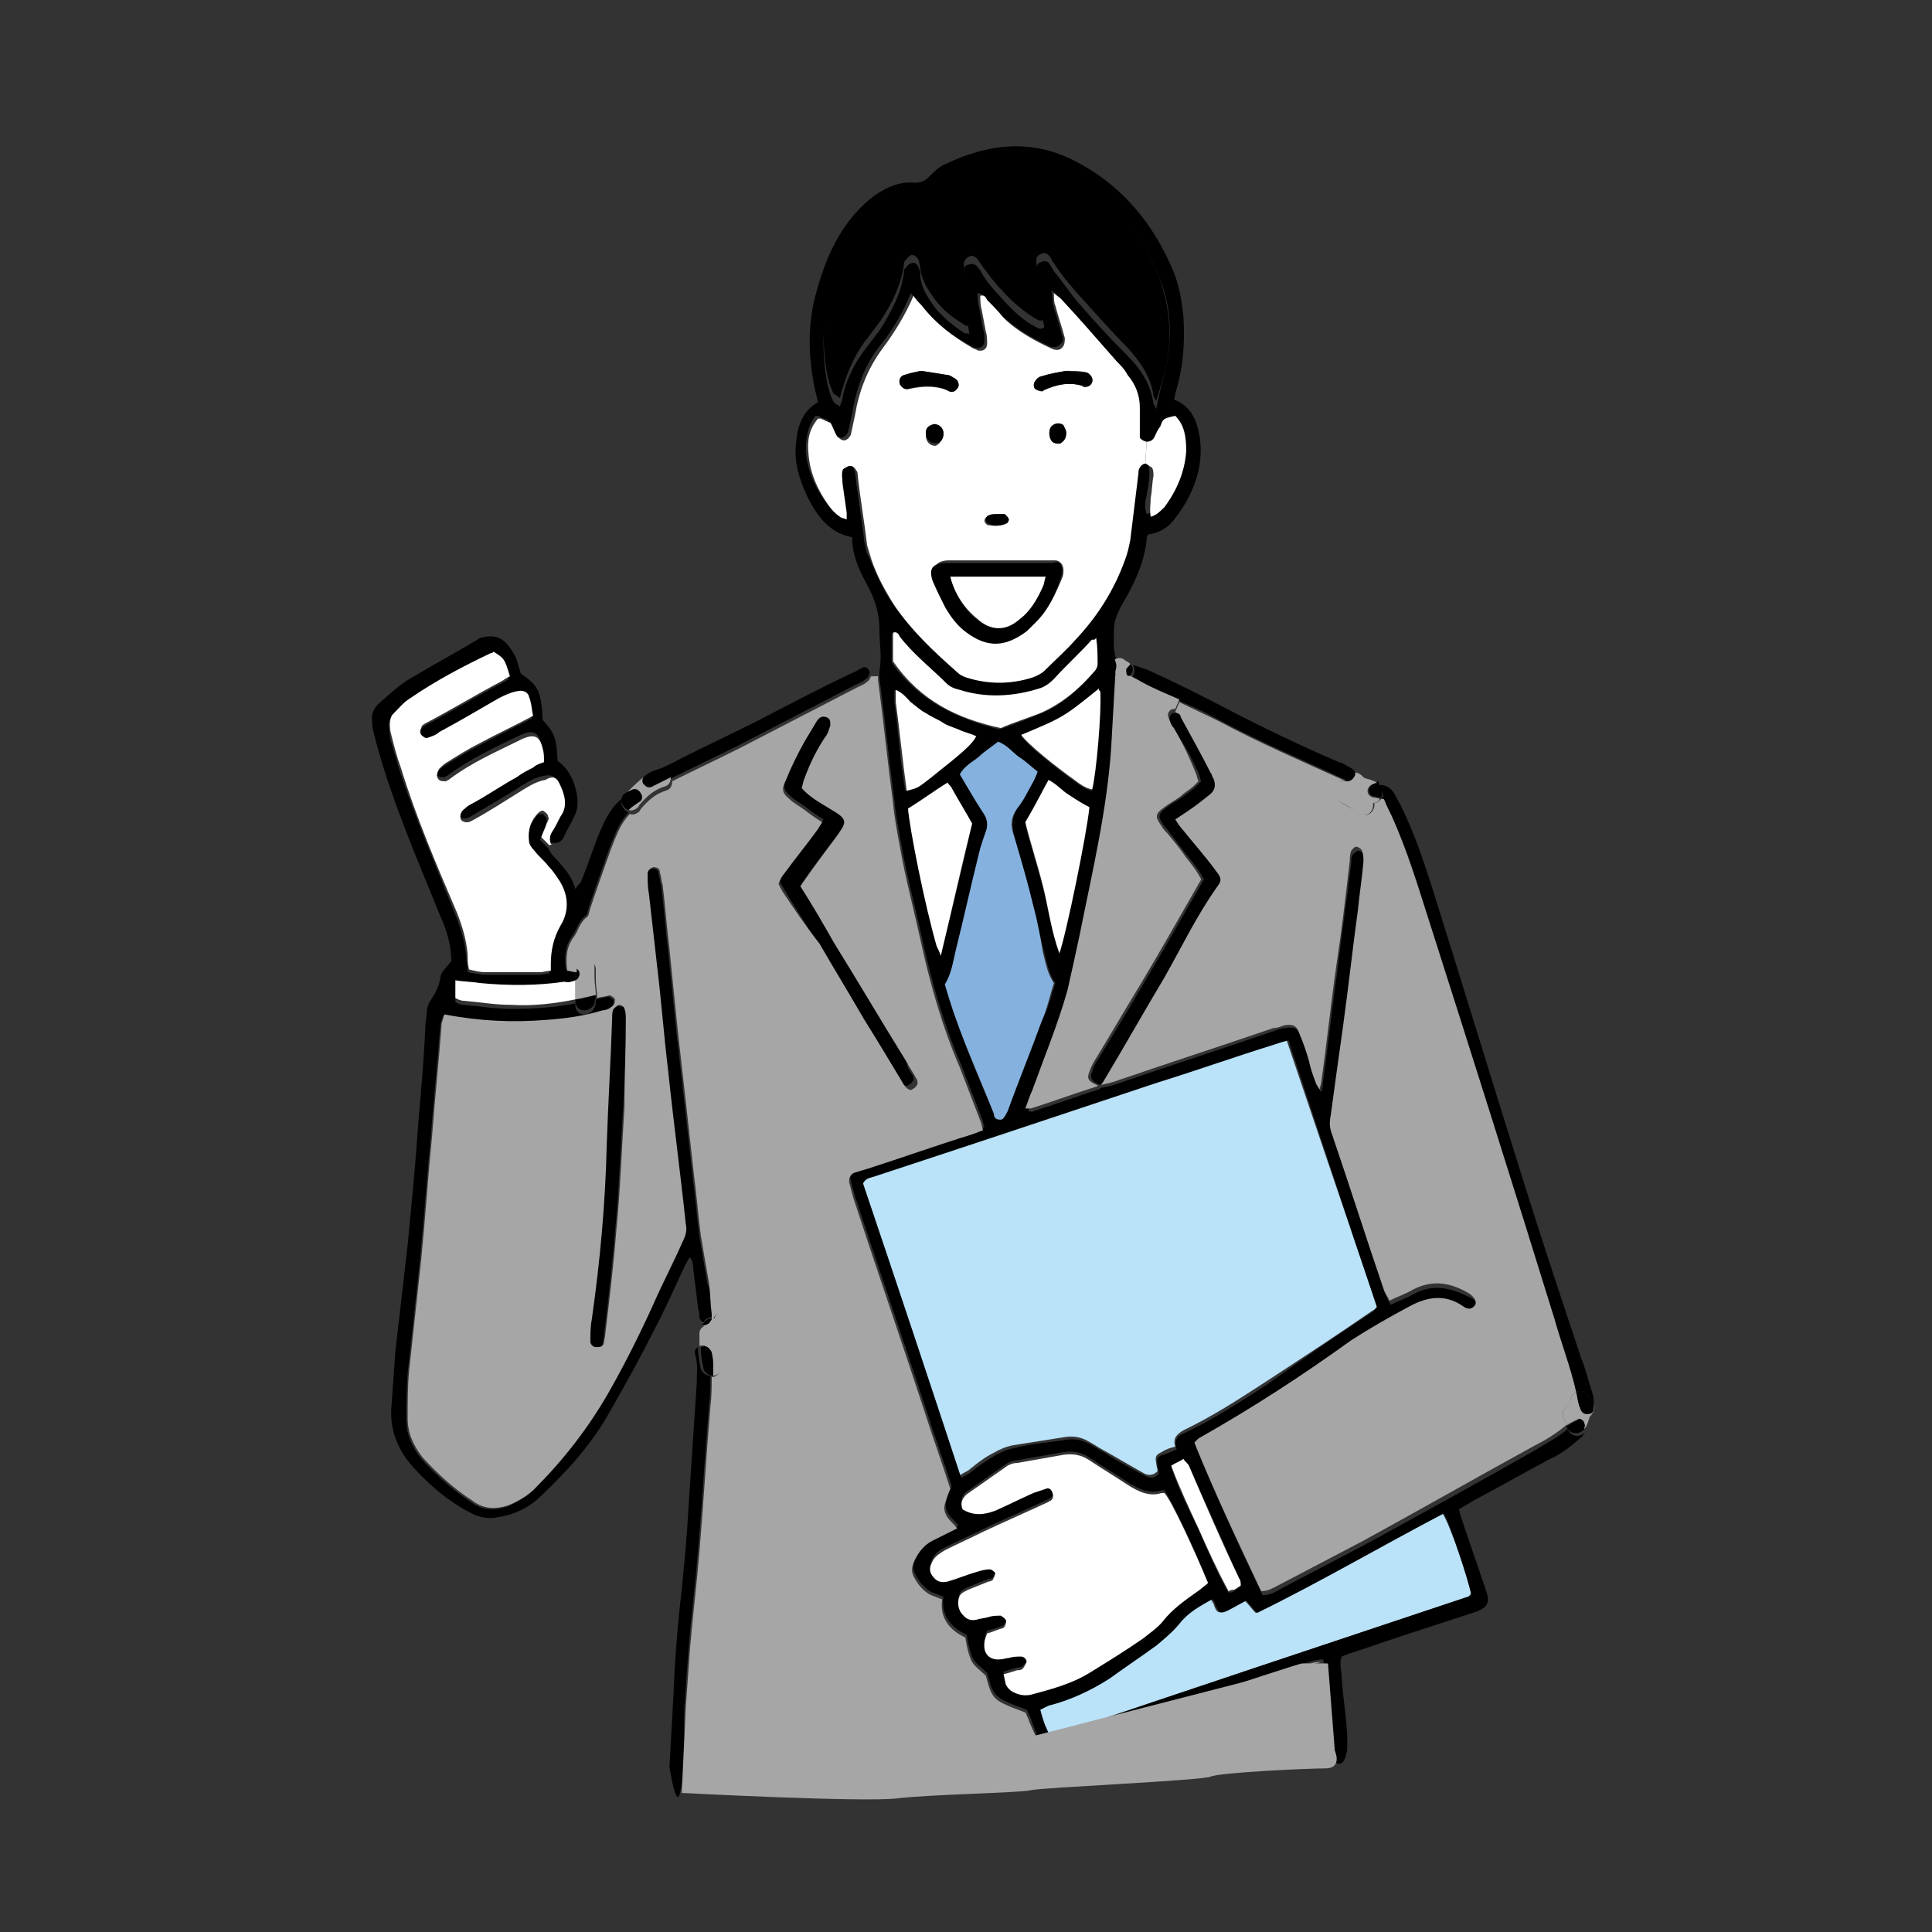 <?xml version="1.0" encoding="utf-8"?>
<!-- Generator: Adobe Illustrator 25.3.1, SVG Export Plug-In . SVG Version: 6.00 Build 0)  -->
<svg version="1.1" id="レイヤー_1" xmlns="http://www.w3.org/2000/svg" xmlns:xlink="http://www.w3.org/1999/xlink" x="0px"
	 y="0px" width="141.7px" height="141.7px" viewBox="0 0 141.7 141.7" style="enable-background:new 0 0 141.7 141.7;"
	 xml:space="preserve">
<rect x="0" y="0" width="141.7" height="141.7" fill="#333333" stroke="none"/>
<style type="text/css">
	.st0{fill:#BAE2F8;}
	.st1{fill:#A6A6A6;}
	.st2{fill:#FFFFFF;}
	.st3{fill:#85B1DF;}
</style>
<g>
	<path class="st0" d="M107.9,116.9c-0.1,0.1-0.1,0.1-0.2,0.2c-10.2,3.4-20.4,6.8-30.8,10.3c-0.2-0.4-0.3-0.7-0.4-1
		c-0.1-0.3-0.2-0.7-0.3-1c0.2-0.1,0.4-0.2,0.6-0.3c1.6-0.4,3.1-1.1,4.5-2c1.1-0.8,2.3-1.6,3.4-2.4c0.6-0.4,1.2-1,1.7-1.6
		c0.6-0.8,1.5-1.3,2.4-1.8c0.1,0.1,0.1,0.2,0.2,0.3c0.2,0.7,0.4,0.8,1,0.5c0.4-0.2,0.9-0.5,1.3-0.7c0.3,0.3,0.5,0.6,0.8,0.9
		c4.6-2.3,9.1-4.8,13.7-7.3C106.4,111.9,107.7,115.9,107.9,116.9z"/>
	<path class="st0" d="M101,95.8c-0.1,0.2-0.2,0.3-0.3,0.3c-2.6,1.8-5.2,3.5-7.8,5.2c-2,1.3-4,2.6-6.1,3.6c-0.5,0.3-0.8,0.6-0.6,1.2
		c-0.4,0.1-0.7,0.2-1,0.4c-0.4,0.2-0.5,0.3-0.4,0.8c0,0.2,0.1,0.4,0.1,0.6c-0.4,0.4-0.8,0.3-1.1,0.1c-0.9-0.5-1.9-1.1-2.8-1.6
		c-0.4-0.2-0.8-0.5-1.2-0.7c-0.5-0.3-1.1-0.4-1.7-0.3c-1.3,0.2-2.5,0.4-3.8,0.6c-0.5,0.1-1,0.3-1.5,0.6c-0.6,0.3-1.1,0.7-1.6,1.1
		c-0.2,0.2-0.5,0.3-0.8,0.5c-2.4-7.2-4.8-14.4-7.2-21.6c0.2-0.4,0.5-0.4,0.8-0.5c6.9-2.3,13.8-4.6,20.7-6.9c2.9-1,5.7-1.9,8.6-2.8
		c0.3-0.1,0.6-0.2,1-0.3C96.6,82.9,98.8,89.4,101,95.8z"/>
	<path class="st1" d="M116.9,103c0.1,0.2,0,0.5-0.2,0.8c0,0-0.1,0.1-0.1,0.1c-0.1,0.3-0.2,0.7-0.4,0.9c0,0,0-0.1,0-0.1
		c0-0.2,0-0.4-0.1-0.5c-0.1-0.1-0.3-0.2-0.4-0.1c-0.2,0.1-0.4,0.2-0.6,0.3c-0.1,0.1-0.1,0.1-0.2,0.1c0-0.1,0-0.1,0-0.2c0,0,0,0,0,0
		c-0.3-0.2-0.4-0.7-0.1-1c0.1-0.1,0.2-0.3,0.3-0.4c0-0.1,0.1-0.3,0.1-0.2c0-0.3,0.2-0.5,0.4-0.6c0.1,0.3,0.1,0.6,0.2,0.9
		c0,0.1,0.1,0.2,0.1,0.3c0.1,0.3,0.3,0.5,0.6,0.4c0.3,0,0.4-0.3,0.4-0.6C116.9,103.1,116.9,103,116.9,103z"/>
	<path d="M116.9,103.1c0,0.4-0.1,0.6-0.4,0.6c-0.3,0-0.5-0.1-0.6-0.4c0-0.1-0.1-0.2-0.1-0.3c-0.1-0.3-0.1-0.6-0.2-0.9
		c0.4-0.2,0.9,0,1,0.5c0.1,0.1,0.2,0.2,0.3,0.4C116.9,103,116.9,103.1,116.9,103.1z"/>
	<path d="M116.8,102.2c0.1,0.3,0.1,0.5,0.1,0.8c-0.1-0.2-0.2-0.3-0.3-0.4c-0.1-0.5-0.6-0.7-1-0.5c-0.4-1.8-1.1-3.6-1.6-5.3
		c-3.1-9.7-6.2-19.5-9.2-29.2c-0.8-2.6-1.5-5.2-2.7-7.6c-0.2-0.4-0.4-0.8-0.6-1.3c-0.1,0-0.1,0-0.2,0c0.2-0.3,0.2-0.6-0.1-0.8
		c0-0.1-0.1-0.2-0.2-0.3c0.5-0.1,0.9,0.1,1.2,0.5c0.2,0.3,0.3,0.6,0.5,0.9c1,2,1.7,4.1,2.4,6.3c2.2,7,4.3,13.9,6.5,20.9
		c1.4,4.5,2.9,9,4.4,13.5C116.3,100.4,116.5,101.3,116.8,102.2z"/>
	<path d="M116.1,104.2c0.1,0.1,0.2,0.4,0.1,0.5c0,0,0,0.1,0,0.1c0,0,0,0.1-0.1,0.1c-0.4,0.4-1.1,0.2-1.2-0.3c0.1,0,0.1-0.1,0.2-0.1
		c0.2-0.1,0.4-0.3,0.6-0.3C115.8,104,116,104.1,116.1,104.2z"/>
	<path d="M97.4,128.5v-2.6l-0.3-4c0,0,0-0.1-0.1-0.2c-0.2,0-0.5,0.1-0.7,0.1c-6,2-12,4-18,6c-0.4,0.1-0.7,0.3-1.1,0.3
		c-0.6,0.1-0.9,0-1.1-0.6c-0.1-0.1-0.1-0.3-0.1-0.4c-0.2-0.4-0.3-0.9-0.5-1.3c-0.1-0.1-0.1-0.3-0.2-0.4c-2.4-0.9-2.4-0.9-2.9-2.7
		c-0.4-0.4-0.9-0.7-1.1-1.2c-0.2-0.5-0.3-1-0.4-1.6c-1.1-0.5-1.9-1.4-1.7-2.8c-0.3-0.1-0.5-0.2-0.8-0.3c-0.6-0.3-1-0.8-1.3-1.4
		c-0.2-0.4-0.1-0.8,0.1-1.2c0.3-0.6,0.7-1.1,1.3-1.4c0.6-0.3,1.2-0.6,1.8-0.9c-0.2-0.3-0.5-0.5-0.7-0.8c-0.2-0.3-0.3-0.6-0.2-1
		c0.1-0.3,0.2-0.7,0.4-1.1c-0.6-1.9-1.3-3.8-1.9-5.7c-1.7-5.2-3.5-10.4-5.2-15.6c-0.1-0.4-0.2-0.7-0.3-1.1c-0.1-0.4,0.1-0.7,0.4-0.8
		c0.3-0.1,0.7-0.2,1-0.3c2.5-0.8,5-1.7,7.6-2.5c0.3-0.1,0.5-0.2,0.8-0.3c-0.1-0.3-0.1-0.5-0.2-0.7c-0.5-1.3-1-2.6-1.5-3.9
		c-1.3-3-2.2-6.2-2.9-9.4c-0.5-2.3-1.1-4.5-1.5-6.8c-0.2-1.1-0.4-2.1-0.5-3.2c-0.4-3-0.7-6-1.1-9c0-0.1,0-0.2,0-0.3
		c0-0.1,0-0.1,0-0.2c0.2-1,0-2,0-3c0-1.2-0.3-2.2-0.9-3.3c-0.6-1.1-1.1-2.2-1.1-3.5c-1.7-0.3-2.6-1.6-3.3-3c-0.6-1.3-1-2.6-0.8-4
		c0.1-1.2,0.5-2.3,1.6-2.9c-0.1-0.3-0.1-0.5-0.2-0.8c-0.5-2.3-0.6-4.7,0-7c0.5-1.9,1.2-3.8,2.4-5.4c0.6-0.8,1.3-1.5,2-2
		c0.9-0.6,1.8-1,2.9-0.9c0.4,0,0.7-0.1,1-0.4c0.3-0.3,0.7-0.7,1.1-0.9c3.3-1.6,6.6-2,10-0.1c3.3,1.8,5.5,4.6,6.9,8
		c0.4,1,0.6,2.2,0.7,3.3c0.1,1.7,0,3.5-0.5,5.2c-0.1,0.3-0.1,0.5-0.2,0.8c1.3,0.5,1.7,1.6,1.9,2.8c0.3,2.2-0.5,4.2-1.8,5.9
		c-0.5,0.7-1.2,1.1-2,1.2c-0.1,0.2-0.1,0.3-0.1,0.4c-0.2,1.8-1,3.4-1.9,4.9c-0.3,0.6-0.5,1.1-0.5,1.7c0,0.7-0.1,1.5,0.2,2.2
		c-0.3,0.2-0.5,0.7-0.1,1.1c0.1,0.1,0.1,0.1,0.2,0.2c-0.1,1.8-0.2,3.5-0.3,5.3c-0.3,4.6-1.4,9.2-2.3,13.7c-0.3,1.4-0.6,2.7-0.9,4.1
		c-0.6,2.6-1.6,5-2.6,7.4c-0.2,0.4-0.3,0.8-0.5,1.3c0.2,0,0.3,0.1,0.4,0c1.6-0.5,3.2-1.1,4.8-1.6c0.1,0,0.1-0.1,0.1-0.1c0,0,0,0,0,0
		c0.5-0.1,1-0.2,1.5-0.4c3.8-1.3,7.5-2.5,11.3-3.8c0.3-0.1,0.5-0.2,0.8-0.2c0.6-0.1,0.9,0,1.1,0.6c0.2,0.6,0.5,1.3,0.7,2
		c0.2,0.5,0.4,1.1,0.5,1.6c0,0.1,0.1,0.2,0.3,0.5c0.1-0.3,0.1-0.4,0.1-0.5c0.4-2.8,0.7-5.7,1.1-8.5c0.3-2.6,0.7-5.2,1-7.8
		c0-0.2,0-0.4,0.1-0.6c0.1-0.1,0.3-0.3,0.4-0.3c0.1,0,0.4,0.1,0.4,0.3c0.1,0.2,0.1,0.5,0.1,0.8c-0.1,1.2-0.3,2.3-0.4,3.5
		c-0.4,2.9-0.7,5.7-1.1,8.6c-0.3,2.2-0.6,4.4-0.9,6.5c-0.1,0.5,0,0.9,0.1,1.4c1.3,3.8,2.5,7.6,3.8,11.4c0.1,0.2,0.2,0.5,0.4,0.8
		c0.6-0.3,1.2-0.5,1.7-0.8c1.5-0.8,2.8-0.4,4.2,0.3c0.4,0.2,0.5,0.5,0.4,0.8c-0.1,0.3-0.5,0.4-0.9,0.1c-1.3-0.8-2.6-0.7-3.9,0
		c-1.5,0.8-2.9,1.6-4.3,2.5c-3.6,2.5-7.4,5-11.2,7.2c-0.1,0.1-0.2,0.2-0.3,0.3c1.5,3.7,3.2,7.3,4.9,10.9c0.5,0,0.9-0.2,1.2-0.4
		c2.1-1.1,4.2-2.2,6.3-3.3c4.2-2.3,8.4-4.6,12.6-7c0.8-0.5,1.6-0.9,2.3-1.5c0.1,0.5,0.8,0.7,1.2,0.3c0,0,0.1-0.1,0.1-0.1
		c-0.1,0.1-0.2,0.3-0.3,0.4c-0.7,0.6-1.4,1.2-2.3,1.6c-1.9,1-3.8,2.1-5.7,3.1c-0.3,0.2-0.7,0.4-1,0.6c0.1,0.4,0.2,0.7,0.3,1
		c0.5,1.5,1,2.9,1.5,4.4c0.1,0.2,0.1,0.4,0.2,0.6c0.3,0.8,0.1,1.2-0.7,1.5c-1.5,0.5-3.1,1-4.6,1.5c-1.6,0.5-3.2,1.1-4.8,1.6
		c-0.2,0.1-0.3,0.1-0.5,0.2c-0.2,0.5,0,1,0,1.5c0.1,1.8,0.5,3.6,0.4,5.4C98.4,130.5,97.4,128.5,97.4,128.5z M49.1,129.6
		c0.1-1.8,0.2-3.6,0.3-5.4c0.1-2.5,0.3-5.1,0.6-7.6c0.2-2,0.4-4.1,0.5-6.1c0.2-3,0.4-6,0.6-9c0-0.7,0.1-1.4-0.1-2.1
		c-0.1-0.3,0-0.5,0.2-0.6c0,0,0,0,0,0.1c0,0.5,0.1,1,0.2,1.5c0.1,0.3,0.4,0.5,0.7,0.5c0,0.7,0,1.4-0.1,2.2
		c-0.3,3.5-0.5,7.1-0.8,10.6c-0.2,2.4-0.5,4.8-0.7,7.2c-0.1,1.4-0.2,2.8-0.3,4.2c-0.1,2.1,0.2,4.2-0.3,6.3
		C49.6,132.9,49.1,129.6,49.1,129.6z M107.7,117.1c0.1,0,0.1-0.1,0.2-0.2c-0.2-1-1.5-5-2-5.9c-4.6,2.4-9,5-13.7,7.3
		c-0.3-0.3-0.5-0.6-0.8-0.9c-0.4,0.2-0.9,0.5-1.3,0.7c-0.6,0.3-0.7,0.2-1-0.5c0-0.1-0.1-0.2-0.2-0.3c-0.9,0.5-1.8,1-2.4,1.8
		c-0.5,0.6-1.1,1.1-1.7,1.6c-1.1,0.8-2.3,1.6-3.4,2.4c-1.4,0.9-2.9,1.6-4.5,2c-0.2,0.1-0.4,0.2-0.6,0.3c0.1,0.4,0.2,0.7,0.3,1
		c0.1,0.3,0.3,0.6,0.4,1C87.3,123.9,97.5,120.5,107.7,117.1z M100.7,96.2c0.1-0.1,0.1-0.2,0.3-0.3c-2.2-6.5-4.3-13-6.5-19.6
		c-0.4,0.1-0.7,0.2-1,0.3c-2.9,0.9-5.7,1.9-8.6,2.8C78,81.7,71.1,84,64.1,86.3c-0.3,0.1-0.6,0.1-0.8,0.5c2.4,7.1,4.8,14.3,7.2,21.6
		c0.3-0.2,0.6-0.3,0.8-0.5c0.5-0.4,1.1-0.8,1.6-1.1c0.5-0.3,1-0.5,1.5-0.6c1.2-0.3,2.5-0.4,3.8-0.6c0.6-0.1,1.1,0,1.7,0.3
		c0.4,0.2,0.8,0.5,1.2,0.7c0.9,0.6,1.9,1.1,2.8,1.6c0.4,0.2,0.7,0.3,1.1-0.1c0-0.2-0.1-0.4-0.1-0.6c-0.1-0.5,0-0.7,0.4-0.8
		c0.3-0.1,0.6-0.2,1-0.4c-0.2-0.6,0-1,0.6-1.2c2.1-1,4.1-2.3,6.1-3.6C95.5,99.7,98.1,97.9,100.7,96.2z M91,116.3
		c-0.1-0.2-0.1-0.4-0.1-0.5c-1.2-2.7-2.4-5.5-3.7-8.2c-0.1-0.2-0.2-0.3-0.4-0.5c-0.3,0.2-0.6,0.3-0.9,0.5c0.5,1.6,1.3,3.1,2,4.6
		c0.7,1.5,1.3,3.1,2.2,4.6c0.2,0,0.3,0,0.4-0.1C90.7,116.6,90.8,116.5,91,116.3z M88,116.6c0.2-0.1,0.4-0.3,0.6-0.5
		c-0.9-2.4-2.7-6.1-3.2-6.8c-0.1,0-0.2,0-0.2,0c-0.9,0.3-1.7-0.1-2.5-0.6c-0.9-0.6-1.9-1.2-2.8-1.8c-0.6-0.4-1.2-0.5-1.9-0.4
		c-1.1,0.2-2.3,0.4-3.4,0.6c-0.2,0-0.5,0.1-0.7,0.2c-1,0.7-2,1.4-3,2.1c-0.3,0.2-0.5,0.6-0.3,1.1c0.8,0.5,1.6,0.4,2.4,0.1
		c1-0.4,1.9-0.9,2.8-1.3c0.3-0.1,0.6-0.2,0.9-0.3c0.2-0.1,0.5,0.1,0.5,0.3c0.1,0.2,0,0.5-0.2,0.6c-0.1,0-0.1,0.1-0.2,0.1
		c-1.5,0.7-3.1,1.4-4.6,2.1c-1,0.5-1.9,0.9-2.9,1.4c-0.4,0.2-0.7,0.4-0.9,0.8c-0.2,0.4-0.3,0.7,0,1.1c0.3,0.5,0.6,0.6,1.1,0.4
		c0.7-0.2,1.4-0.4,2.1-0.7c0.3-0.1,0.7-0.2,1-0.2c0.1,0,0.4,0.2,0.4,0.3c0,0.1-0.1,0.4-0.2,0.5c-0.1,0.1-0.2,0.1-0.3,0.1
		c-0.5,0.2-1,0.4-1.5,0.6c-0.2,0.1-0.4,0.2-0.5,0.3c-0.3,0.3-0.2,1,0,1.4c0.3,0.4,0.6,0.6,1.1,0.5c0.3-0.1,0.6-0.2,0.9-0.2
		c0.3-0.1,0.6-0.1,0.9-0.1c0.1,0,0.4,0.2,0.4,0.4c0,0.1-0.1,0.4-0.2,0.5c-0.4,0.2-0.8,0.3-1.2,0.4c-0.1,0.2-0.2,0.5-0.2,0.7
		c-0.1,0.8,0.4,1.3,1.2,1.2c0.2,0,0.4-0.1,0.6-0.1c0.3,0,0.6-0.1,0.9-0.1c0.3,0,0.5,0.2,0.4,0.4c0,0.2-0.1,0.3-0.3,0.5
		c-0.1,0.1-0.3,0.1-0.4,0.1c-0.3,0.1-0.6,0.2-1,0.3c0.1,0.3,0.1,0.6,0.2,0.8c0.1,0.2,0.3,0.4,0.5,0.5c0.4,0.2,0.9,0.3,1.3,0.2
		c1.5-0.4,3-0.8,4.3-1.6c1.3-0.8,2.6-1.7,3.9-2.5c0.5-0.4,1.1-0.8,1.5-1.3C86,118,87,117.3,88,116.6z M86.9,33.1
		c0.1-0.9-0.1-1.8-0.8-2.6c-0.8,0.3-0.8,0.3-1.1,0.9c-0.1,0.2-0.2,0.5-0.4,0.7c-0.1,0.3-0.4,0.4-0.6,0.4c0,0,0,0-0.1,0
		c-0.3-0.1-0.4-0.3-0.5-0.6c0-0.2,0-0.5,0-0.7c0-0.5,0-1,0-1.5c0-0.9-0.3-1.7-0.9-2.4c-0.3-0.3-0.5-0.7-0.8-1
		c-1.4-1.5-2.7-3.1-4.1-4.6c-0.1-0.1-0.2-0.2-0.5-0.4c0.1,0.4,0.1,0.7,0.1,0.9c0.2,0.8,0.5,1.6,0.7,2.4c0.1,0.3,0.1,0.5-0.2,0.7
		c-0.2,0.2-0.5,0.2-0.7,0.1c-1.3-0.6-2.5-1.3-3.6-2.3c-0.4-0.4-0.8-0.8-1.2-1.3c-0.1-0.1-0.2-0.3-0.5-0.3c0,0.3,0,0.7,0.1,1
		c0.1,0.5,0.2,1.1,0.3,1.6c0.1,0.3,0.1,0.6,0.1,0.9c0,0.4-0.3,0.6-0.7,0.5c-0.1,0-0.3-0.1-0.4-0.2c-1.4-0.8-2.8-1.7-3.7-3.1
		c-0.2-0.2-0.3-0.4-0.6-0.7c-0.6,1.5-1.4,2.8-2.3,3.9c-1.1,1.4-1.7,3.1-2,4.9c-0.1,0.5-0.2,0.9-0.3,1.4c-0.1,0.2-0.3,0.4-0.5,0.4
		c-0.2,0-0.4-0.1-0.5-0.3c-0.2-0.3-0.4-0.7-0.5-1c-0.3-0.1-0.5-0.2-0.7-0.3c0,0-0.1,0-0.2,0c-0.6,0.8-0.7,1.7-0.7,2.6
		c0.1,1.4,0.7,2.7,1.5,3.8c0.2,0.3,0.5,0.5,0.8,0.8c0.1,0.1,0.3,0.1,0.5,0.2c0-0.2,0-0.4,0-0.5c-0.1-0.7-0.2-1.4-0.3-2.1
		c0-0.3,0-0.7,0-1c0-0.1,0.2-0.3,0.4-0.3c0.2-0.1,0.5,0.1,0.6,0.3c0,0.1,0.1,0.2,0.1,0.3c0.2,1.7,0.5,3.4,0.7,5.2
		c0.1,0.3,0.1,0.7,0.3,1c0.5,1.2,1,2.3,1.7,3.4c1.3,1.9,2.9,3.4,4.6,4.9c0.2,0.2,0.5,0.3,0.7,0.4c1.6,0.4,3.2,0.4,4.8,0
		c0.3-0.1,0.6-0.3,0.9-0.5c0.8-0.7,1.6-1.5,2.3-2.3c1.6-1.7,2.8-3.6,3.6-5.8c0.2-0.5,0.3-1,0.4-1.5c0.2-1.6,0.4-3.3,0.6-4.9
		c0-0.2,0-0.3,0.1-0.4c0.1-0.1,0.3-0.3,0.4-0.3c0,0,0,0,0,0c0.1,0,0.3,0.2,0.4,0.3c0.1,0.2,0.1,0.4,0.1,0.6c0,0.5-0.1,1.1-0.2,1.6
		c-0.1,0.4-0.2,0.9,0,1.4c0.5-0.1,0.8-0.4,1-0.7C86.3,36,86.8,34.6,86.9,33.1z M85.5,27c0.5-2.3,0.4-4.6-0.5-6.7
		c-1-2.5-2.5-4.6-4.6-6.2c-1.2-0.9-2.5-1.7-4-2c-1-0.2-1.9-0.4-3-0.2c-1.8,0.4-3.5,0.8-4.9,2.1c-0.4,0.4-1,0.6-1.6,0.6
		c-0.9-0.1-1.6,0.2-2.2,0.8c-0.5,0.4-1.1,0.9-1.5,1.5c-2.5,3.4-3.3,7.2-2.5,11.3c0.1,0.4,0.2,0.8,0.4,1.2c0.1,0.2,0.3,0.3,0.5,0.4
		c0.1-0.3,0.2-0.5,0.2-0.7c0.3-1.4,1-2.7,1.9-3.8c0.3-0.4,0.6-0.8,0.9-1.2c0.8-1.3,1.5-2.6,1.7-4.1c0-0.1,0-0.3,0.1-0.3
		c0.1-0.2,0.3-0.4,0.5-0.4c0.2-0.1,0.4,0.1,0.5,0.4c0.1,0.2,0.1,0.4,0.1,0.6c0.1,0.9,0.6,1.6,1.1,2.3c0.6,0.7,1.3,1.3,2.1,1.8
		c0.1,0.1,0.2,0,0.4,0.1c-0.1-0.6-0.2-1.2-0.3-1.9c-0.1-0.9-0.1-1.8-0.1-2.7c0-0.3,0.1-0.5,0.4-0.5c0.2-0.1,0.5,0,0.6,0.2
		c0.2,0.2,0.3,0.4,0.4,0.6c0.4,0.6,0.8,1.1,1.3,1.6c0.8,0.9,1.6,1.7,2.6,2.2c0.2,0.1,0.3,0.2,0.6,0c-0.1-0.6-0.3-1.1-0.4-1.7
		c-0.1-0.9-0.2-1.8-0.2-2.6c0-0.2,0.1-0.4,0.4-0.5c0.3-0.1,0.5,0,0.6,0.2c0.1,0.2,0.2,0.3,0.3,0.5c0.6,0.7,1.1,1.5,1.7,2.2
		c1.2,1.4,2.4,2.7,3.7,4c1,1,1.7,2.1,1.9,3.5c0,0.1,0.1,0.1,0.2,0.4C85.1,28.5,85.3,27.8,85.5,27z M80.1,58c0.3-1.1,0.7-5.7,0.6-7.2
		c0,0-0.1-0.1-0.2-0.1C78,52.7,78,52.7,74.9,54c0.5,0.7,2.5,2.3,3.9,3.3C79.2,57.6,79.6,57.9,80.1,58z M80.5,48.7
		c0-0.6,0-1.2-0.1-1.9c-0.2,0.1-0.3,0.1-0.4,0.2c-0.9,1-1.9,1.9-2.8,2.9c-0.3,0.3-0.6,0.6-1.1,0.7c-1.9,0.5-3.9,0.6-5.8,0.1
		c-0.4-0.1-0.7-0.3-1-0.5c-1.2-1.1-2.4-2.2-3.4-3.4c-0.1-0.1-0.2-0.3-0.5-0.3c0,0.7,0,1.4,0,2.1c2,2.8,4.7,4.1,7.9,4.9
		c0.9-0.3,1.9-0.7,2.9-1.1c1.6-0.6,2.9-1.8,4-3.1C80.4,49.1,80.5,48.9,80.5,48.7z M77.7,70c0.5-1.4,2-8.8,2.2-10.7
		c-0.5-0.3-1-0.5-1.5-0.8c-0.5-0.3-0.9-0.8-1.5-1.1c-0.6,1.1-1.2,2.1-1.7,3.1c0.4,1.6,0.9,3.1,1.3,4.7C76.9,66.7,77.1,68.3,77.7,70z
		 M77.4,72.1c-0.5-0.7-0.6-1.5-0.8-2.2c-0.3-1.1-0.5-2.3-0.8-3.4c-0.4-1.7-0.9-3.4-1.4-5.1c-0.2-0.8-0.2-1.4,0.2-2.1
		c0.4-0.6,0.8-1.3,1.2-2c0.1-0.2,0.2-0.5,0.3-0.7c-0.5-0.4-0.9-0.8-1.4-1.1c-0.5-0.4-0.9-0.8-1.5-1.1c-0.5,0.4-0.9,0.8-1.4,1.1
		c-0.4,0.4-1,0.7-1.4,1.3c0.6,0.9,1.1,1.9,1.7,2.8c0.3,0.5,0.4,0.9,0.2,1.4c-0.2,0.5-0.3,1-0.5,1.6c-0.6,2.4-1.1,4.7-1.7,7.1
		c-0.2,0.9-0.3,1.7-0.8,2.5c0.1,0.3,0.2,0.7,0.3,1c0.9,2.9,2.1,5.7,3.3,8.5c0,0.1,0.1,0.2,0.1,0.3c0.1,0.2,0.5,0.2,0.6,0
		c0.1-0.2,0.2-0.3,0.3-0.5c0.8-2.2,1.7-4.4,2.5-6.6C76.9,74,77.1,73,77.4,72.1z M71.5,54c-0.4-0.2-0.9-0.3-1.3-0.5
		c-0.4-0.2-0.9-0.3-1.3-0.6c-0.4-0.2-0.8-0.4-1.1-0.6c-0.4-0.3-0.7-0.6-1.1-0.8c-0.4-0.3-0.6-0.7-1.1-0.9c0,0.4,0,0.6,0,0.9
		c0.3,2.2,0.4,4.3,0.8,6.5c0.8-0.2,0.8-0.2,1.7-0.9C70.6,55.2,71.3,54.6,71.5,54z M71.3,60.4c-0.5-0.8-1-1.7-1.5-2.6
		c-0.1-0.1-0.2-0.3-0.3-0.4c-1,0.7-2,1.3-2.9,1.9c0.1,1.3,1.3,6.9,2.1,10.1c0.1,0.2,0.2,0.3,0.3,0.7C69.8,66.8,70.6,63.6,71.3,60.4z
		"/>
	<path class="st1" d="M115.6,102.1c-0.2,0.1-0.4,0.3-0.4,0.6c0-0.1-0.1,0.2-0.1,0.2c-0.1,0.2-0.2,0.3-0.3,0.4
		c-0.3,0.3-0.2,0.8,0.1,1c0,0,0,0,0,0c0,0.1,0,0.1,0,0.2c-0.7,0.6-1.5,1.1-2.3,1.5c-4.2,2.3-8.4,4.7-12.6,7
		c-2.1,1.1-4.2,2.2-6.3,3.3c-0.4,0.2-0.7,0.4-1.2,0.4c-1.7-3.6-3.4-7.2-4.9-10.9c0.1-0.1,0.2-0.2,0.3-0.3c3.9-2.2,7.6-4.6,11.2-7.2
		c1.4-0.9,2.8-1.7,4.3-2.5c1.3-0.7,2.6-0.9,3.9,0c0.4,0.3,0.7,0.2,0.9-0.1c0.1-0.2,0-0.5-0.4-0.8c-1.3-0.8-2.7-1.1-4.2-0.3
		c-0.5,0.3-1.1,0.5-1.7,0.8c-0.1-0.3-0.3-0.5-0.4-0.8c-1.3-3.8-2.5-7.6-3.8-11.4c-0.2-0.5-0.2-0.9-0.1-1.4c0.3-2.2,0.6-4.4,0.9-6.5
		c0.4-2.9,0.7-5.7,1.1-8.6c0.1-1.1,0.3-2.3,0.4-3.5c0-0.3,0-0.5-0.1-0.8c0-0.1-0.3-0.3-0.4-0.3c-0.2,0-0.3,0.2-0.4,0.3
		C99,62.7,99,62.9,99,63.1c-0.3,2.6-0.6,5.2-1,7.8c-0.4,2.8-0.7,5.7-1.1,8.5c0,0.1-0.1,0.3-0.1,0.5c-0.2-0.3-0.3-0.4-0.3-0.5
		c-0.2-0.5-0.4-1.1-0.5-1.6c-0.2-0.7-0.4-1.3-0.7-2c-0.2-0.6-0.5-0.7-1.1-0.6c-0.3,0.1-0.5,0.2-0.8,0.2c-3.8,1.3-7.5,2.5-11.3,3.8
		c-0.5,0.2-1,0.3-1.5,0.4c0,0,0,0,0,0c0,0,0,0,0,0c0.1-0.1,0.3-0.3,0.3-0.4c1.5-2.5,2.9-5,4.4-7.5c1.3-2.2,2.5-4.6,3.9-6.7
		c0.3-0.5,0.3-0.6-0.1-1.1c-0.8-1.1-1.7-2.1-2.5-3.2c-0.2-0.2-0.3-0.4-0.5-0.7c0.3-0.2,0.6-0.4,0.9-0.6c0.5-0.4,1.1-0.8,1.6-1.2
		c0.4-0.3,0.5-0.8,0.3-1.2c-0.1-0.1-0.1-0.3-0.2-0.4c-0.7-1.4-1.5-2.7-2.2-4.1c-0.1-0.1-0.2-0.2-0.3-0.3l0.3-0.7
		c1,0.5,1.9,0.9,2.9,1.4c3,1.6,6,2.9,9.1,4.3c0,0,0.1,0,0.1,0.1c-0.6-0.2-1.3,0.6-0.7,1.2c0.5,0.5,1.2,0.7,1.7,1.1
		c0.5,0.5,1.3,0,1.2-0.7c0.2,0,0.4-0.2,0.5-0.3c0,0,0.1,0,0.2,0c0.2,0.5,0.4,0.9,0.6,1.3c1.1,2.5,1.9,5.1,2.7,7.6
		c3.1,9.7,6.2,19.5,9.2,29.2C114.5,98.5,115.2,100.3,115.6,102.1z"/>
	<path d="M101.2,57.7c0.2,0.2,0.2,0.6,0.1,0.8c-0.2,0-0.3,0-0.5-0.1c-0.3,0-0.4-0.2-0.4-0.5c0-0.3,0.1-0.4,0.4-0.5
		c0.1,0,0.2-0.1,0.3-0.1C101.1,57.5,101.2,57.6,101.2,57.7z"/>
	<path class="st1" d="M101,57.4C101,57.4,101,57.4,101,57.4c-0.1,0-0.2,0.1-0.3,0.1c-0.2,0.1-0.4,0.3-0.4,0.5c0,0.3,0.2,0.4,0.4,0.5
		c0.1,0,0.3,0,0.5,0.1c-0.1,0.2-0.3,0.3-0.5,0.3c0.1,0.7-0.6,1.2-1.2,0.7c-0.5-0.5-1.2-0.7-1.7-1.1c-0.6-0.5,0.1-1.4,0.7-1.2
		c0,0,0,0,0,0c0.1,0,0.1,0,0.1,0.1c0,0,0,0,0-0.1c0.2,0,0.3-0.1,0.5-0.3c0.1-0.1,0.1-0.2,0.1-0.3c0.2-0.1,0.5,0,0.7,0.2
		c0.1,0.1,0.2,0.2,0.3,0.2C100.6,57.2,100.8,57.3,101,57.4z"/>
	<path d="M99.4,56.7c0,0.1,0,0.2-0.1,0.3c-0.1,0.2-0.3,0.3-0.5,0.3C98.9,57,99.1,56.7,99.4,56.7z"/>
	<path d="M99.2,56.4c0.1,0.1,0.2,0.2,0.2,0.3c-0.3,0.1-0.5,0.3-0.5,0.6c0,0-0.1,0-0.1,0c0,0,0,0,0,0c0,0,0,0,0,0c0,0-0.1,0-0.1-0.1
		c-3-1.4-6.1-2.7-9.1-4.3c-0.9-0.5-1.9-1-2.9-1.4c-0.9-0.5-1.9-0.9-2.8-1.3c-0.3-0.1-0.6-0.3-0.9-0.5c0.2-0.2,0.3-0.6,0.1-0.9
		c0,0,0,0,0.1,0c0.3,0.1,0.6,0.2,0.9,0.3c2,0.9,4,1.9,5.9,2.9c2.7,1.4,5.4,2.7,8.2,3.9C98.4,55.9,98.8,56.2,99.2,56.4z"/>
	<path class="st1" d="M75.9,127.3c0,0.1,0.1,0.3,0.1,0.4c0.2,0.6,0.5,0.7,1.1,0.6c0.4-0.1,0.7-0.2,1.1-0.3c6-2,12-4,18-6
		c0.2-0.1,0.5-0.1,0.7-0.1"/>
	<path class="st2" d="M90.9,115.8c0.1,0.1,0.1,0.3,0.1,0.5c-0.2,0.1-0.3,0.2-0.5,0.3c-0.1,0-0.2,0-0.4,0.1c-0.8-1.5-1.5-3-2.2-4.6
		c-0.7-1.5-1.4-3-2-4.6c0.3-0.2,0.6-0.3,0.9-0.5c0.1,0.2,0.3,0.3,0.4,0.5C88.4,110.3,89.6,113.1,90.9,115.8z"/>
	<path d="M89.2,63.9c0.4,0.5,0.4,0.7,0.1,1.1c-1.5,2.1-2.6,4.4-3.9,6.7c-1.5,2.5-2.9,5-4.4,7.5c-0.1,0.2-0.2,0.3-0.3,0.4
		c-0.6-0.3-0.8-0.5-0.6-1c0.1-0.4,0.3-0.7,0.5-1c1.1-1.8,2.2-3.6,3.3-5.5c1.5-2.5,2.9-5,4.4-7.6c-0.3-0.6-0.7-1.1-1.1-1.6
		c-0.5-0.6-0.9-1.2-1.4-1.8c-0.1-0.2-0.3-0.4-0.4-0.5c-0.5-0.7-0.5-0.9,0.2-1.4c0.4-0.3,0.8-0.5,1.2-0.8c0.3-0.2,0.7-0.5,1-0.8
		c0.1-0.1,0.2-0.2,0.3-0.3c-0.1-0.2-0.1-0.4-0.2-0.6c-0.5-1.1-1-2.1-1.7-3c-0.2-0.2-0.3-0.5-0.4-0.8c-0.1-0.3,0.1-0.6,0.3-0.6
		c0.1,0,0.2,0,0.2,0c0.1,0,0.3,0.1,0.3,0.3c0.7,1.3,1.5,2.7,2.2,4.1c0.1,0.1,0.1,0.3,0.2,0.4c0.2,0.5,0.1,0.9-0.3,1.2
		c-0.5,0.4-1,0.8-1.6,1.2c-0.3,0.2-0.6,0.4-0.9,0.6c0.2,0.3,0.3,0.5,0.5,0.7C87.5,61.8,88.4,62.8,89.2,63.9z"/>
	<path class="st2" d="M88.6,116.1c-0.2,0.2-0.4,0.3-0.6,0.5c-1,0.7-2,1.4-2.7,2.3c-0.4,0.5-1,0.9-1.5,1.3c-1.3,0.9-2.6,1.7-3.9,2.5
		c-1.3,0.8-2.8,1.2-4.3,1.6c-0.5,0.1-0.9,0-1.3-0.2c-0.2-0.1-0.4-0.3-0.5-0.5c-0.1-0.2-0.1-0.5-0.2-0.8c0.4-0.1,0.7-0.2,1-0.3
		c0.1,0,0.3,0,0.4-0.1c0.1-0.1,0.2-0.3,0.3-0.5c0-0.2-0.2-0.4-0.4-0.4c-0.3,0-0.6,0-0.9,0.1c-0.2,0-0.4,0.1-0.6,0.1
		c-0.8,0.1-1.3-0.4-1.2-1.2c0-0.2,0.1-0.4,0.2-0.7c0.4-0.1,0.8-0.3,1.2-0.4c0.1-0.1,0.2-0.3,0.2-0.5c0-0.1-0.2-0.3-0.4-0.4
		c-0.3,0-0.6,0-0.9,0.1c-0.3,0.1-0.6,0.1-0.9,0.2c-0.5,0.1-0.8-0.1-1.1-0.5c-0.3-0.4-0.3-1.1,0-1.4c0.1-0.1,0.3-0.2,0.5-0.3
		c0.5-0.2,1-0.4,1.5-0.6c0.1,0,0.3-0.1,0.3-0.1c0.1-0.2,0.2-0.4,0.2-0.5c0-0.1-0.3-0.3-0.4-0.3c-0.3,0-0.7,0.1-1,0.2
		c-0.7,0.2-1.4,0.5-2.1,0.7c-0.5,0.1-0.8,0-1.1-0.4c-0.3-0.4-0.2-0.7,0-1.1c0.2-0.4,0.6-0.6,0.9-0.8c1-0.5,1.9-0.9,2.9-1.4
		c1.5-0.7,3.1-1.4,4.6-2.1c0.1,0,0.1-0.1,0.2-0.1c0.2-0.1,0.3-0.3,0.2-0.6c-0.1-0.3-0.3-0.4-0.5-0.3c-0.3,0.1-0.6,0.2-0.9,0.3
		c-0.9,0.4-1.9,0.9-2.8,1.3c-0.8,0.3-1.6,0.4-2.4-0.1c-0.2-0.5,0-0.8,0.3-1.1c1-0.7,2-1.4,3-2.1c0.2-0.1,0.4-0.2,0.7-0.2
		c1.1-0.2,2.3-0.4,3.4-0.6c0.7-0.1,1.3,0,1.9,0.4c0.9,0.6,1.9,1.2,2.8,1.8c0.8,0.5,1.6,0.9,2.5,0.6c0.1,0,0.2,0,0.2,0
		C85.9,110,87.6,113.7,88.6,116.1z"/>
	<path class="st1" d="M87.7,56.7c0.1,0.2,0.1,0.4,0.2,0.6c-0.1,0.1-0.2,0.2-0.3,0.3c-0.3,0.3-0.7,0.5-1,0.8
		c-0.4,0.3-0.8,0.5-1.2,0.8c-0.7,0.5-0.7,0.7-0.2,1.4c0.1,0.2,0.3,0.4,0.4,0.5c0.5,0.6,1,1.2,1.4,1.8c0.4,0.5,0.8,1,1.1,1.6
		c-1.5,2.6-2.9,5.1-4.4,7.6c-1.1,1.8-2.2,3.7-3.3,5.5c-0.2,0.3-0.4,0.7-0.5,1c-0.2,0.5-0.1,0.7,0.6,1c0,0,0,0,0,0l0,0c0,0,0,0,0,0
		c0,0.1-0.1,0.1-0.1,0.1c-1.6,0.5-3.2,1.1-4.8,1.6c-0.1,0-0.2,0-0.4,0c0.2-0.5,0.3-0.9,0.5-1.3c0.9-2.5,1.9-4.9,2.6-7.4
		c0.3-1.3,0.6-2.7,0.9-4.1c0.9-4.5,2-9.1,2.3-13.7c0.1-1.8,0.2-3.5,0.3-5.3c0,0,0,0,0,0c0.3,0.3,0.7,0.2,1,0
		c0.3,0.2,0.6,0.3,0.9,0.5c0.9,0.5,1.9,0.9,2.8,1.3l-0.3,0.7c-0.1,0-0.2,0-0.2,0c-0.3,0.1-0.4,0.4-0.3,0.6c0.1,0.3,0.2,0.6,0.4,0.8
		C86.8,54.6,87.3,55.7,87.7,56.7z"/>
	<path class="st2" d="M86.2,30.5c0.7,0.7,0.8,1.6,0.8,2.6c-0.1,1.5-0.7,2.9-1.6,4.1c-0.3,0.3-0.6,0.6-1,0.7c-0.1-0.5,0-1,0-1.4
		c0.1-0.5,0.1-1.1,0.2-1.6c0-0.2,0-0.4-0.1-0.6C84.3,34.2,84.1,34,84,34c0,0,0,0,0,0l0.1-1.6c0.2,0,0.5-0.1,0.6-0.4
		c0.1-0.2,0.2-0.5,0.4-0.7C85.3,30.7,85.3,30.7,86.2,30.5z"/>
	<path d="M85,20.3c0.8,2.2,1,4.4,0.5,6.7c-0.2,0.7-0.4,1.5-0.7,2.4c-0.1-0.2-0.2-0.3-0.2-0.4c-0.2-1.4-1-2.5-1.9-3.5
		c-1.3-1.3-2.5-2.7-3.7-4c-0.6-0.7-1.2-1.4-1.7-2.2c-0.1-0.1-0.2-0.3-0.3-0.5c-0.2-0.2-0.4-0.3-0.6-0.2c-0.3,0.1-0.4,0.3-0.4,0.5
		c0.1,0.9,0.1,1.8,0.2,2.6c0.1,0.6,0.3,1.2,0.4,1.7c-0.3,0.2-0.4,0.1-0.6,0c-1-0.6-1.9-1.4-2.6-2.2c-0.5-0.5-0.9-1.1-1.3-1.6
		c-0.1-0.2-0.3-0.4-0.4-0.6c-0.2-0.2-0.4-0.3-0.6-0.2c-0.2,0.1-0.4,0.3-0.4,0.5c0,0.9,0.1,1.8,0.1,2.7c0.1,0.6,0.2,1.2,0.3,1.9
		c-0.2,0-0.3,0-0.4-0.1c-0.8-0.5-1.5-1-2.1-1.8c-0.5-0.7-1-1.4-1.1-2.3c0-0.2-0.1-0.4-0.1-0.6c-0.1-0.2-0.3-0.4-0.5-0.4
		c-0.2,0-0.4,0.3-0.5,0.4c-0.1,0.1-0.1,0.2-0.1,0.3c-0.2,1.5-0.9,2.9-1.7,4.1c-0.3,0.4-0.6,0.8-0.9,1.2c-0.9,1.1-1.5,2.4-1.9,3.8
		c-0.1,0.2-0.1,0.4-0.2,0.7c-0.2-0.2-0.5-0.3-0.5-0.4c-0.2-0.4-0.3-0.8-0.4-1.2c-0.8-4.1,0.1-7.9,2.5-11.3c0.4-0.6,1-1,1.5-1.5
		c0.6-0.5,1.4-0.8,2.2-0.8c0.6,0,1.1-0.1,1.6-0.6c1.4-1.3,3.1-1.7,4.9-2.1c1-0.2,2,0,3,0.2c1.5,0.3,2.8,1.1,4,2
		C82.5,15.7,84,17.8,85,20.3z"/>
	<path class="st2" d="M84.1,32.4L84,34c-0.1,0-0.3,0.1-0.4,0.3c-0.1,0.1-0.1,0.3-0.1,0.4c-0.2,1.6-0.4,3.3-0.6,4.9
		c-0.1,0.5-0.2,1-0.4,1.5c-0.8,2.2-2,4.1-3.6,5.8c-0.7,0.8-1.5,1.5-2.3,2.3c-0.2,0.2-0.6,0.4-0.9,0.5c-1.6,0.5-3.2,0.5-4.8,0
		c-0.3-0.1-0.5-0.2-0.7-0.4c-1.7-1.5-3.3-3-4.6-4.9c-0.7-1.1-1.3-2.2-1.7-3.4c-0.1-0.3-0.2-0.7-0.3-1c-0.2-1.7-0.5-3.4-0.7-5.2
		c0-0.1,0-0.2-0.1-0.3c-0.1-0.2-0.3-0.4-0.6-0.3c-0.2,0.1-0.4,0.2-0.4,0.3c-0.1,0.3,0,0.7,0,1c0.1,0.7,0.2,1.4,0.3,2.1
		c0,0.1,0,0.3,0,0.5c-0.2-0.1-0.4-0.1-0.5-0.2c-0.3-0.2-0.6-0.5-0.8-0.8c-0.8-1.1-1.4-2.4-1.5-3.8c-0.1-0.9,0-1.8,0.7-2.6
		c0.2,0,0.2,0,0.2,0c0.2,0.1,0.4,0.2,0.7,0.3c0.2,0.3,0.3,0.7,0.5,1c0.1,0.1,0.3,0.3,0.5,0.3c0.2,0,0.4-0.2,0.5-0.4
		c0.1-0.5,0.2-0.9,0.3-1.4c0.3-1.8,0.9-3.4,2-4.9c0.9-1.2,1.7-2.5,2.3-3.9c0.2,0.3,0.4,0.5,0.6,0.7c1,1.3,2.3,2.3,3.7,3.1
		c0.1,0.1,0.3,0.1,0.4,0.2c0.4,0.1,0.7-0.1,0.7-0.5c0-0.3,0-0.6-0.1-0.9c-0.1-0.5-0.2-1.1-0.3-1.6c-0.1-0.3-0.1-0.7-0.1-1
		c0.3-0.1,0.4,0.1,0.5,0.3c0.4,0.4,0.8,0.8,1.2,1.3c1,1,2.3,1.7,3.6,2.3c0.3,0.1,0.5,0.1,0.7-0.1c0.2-0.2,0.2-0.5,0.2-0.7
		c-0.2-0.8-0.5-1.6-0.7-2.4c-0.1-0.2-0.1-0.5-0.1-0.9c0.2,0.2,0.4,0.3,0.5,0.4c1.4,1.5,2.7,3,4.1,4.6c0.3,0.3,0.6,0.6,0.8,1
		c0.6,0.7,0.9,1.5,0.9,2.4c0,0.5,0,1,0,1.5c0,0.2,0,0.5,0,0.7C83.6,32.1,83.7,32.3,84.1,32.4C84,32.4,84,32.4,84.1,32.4z M79.6,28.4
		c0.3,0,0.6-0.3,0.5-0.6c-0.1-0.2-0.2-0.4-0.5-0.5c-0.4-0.1-0.8-0.1-1.4-0.1c-0.6,0.1-1.2,0.2-1.8,0.4c-0.2,0.1-0.4,0.2-0.5,0.4
		c-0.1,0.1-0.1,0.4,0,0.5c0.1,0.1,0.3,0.2,0.5,0.2c0.1,0,0.1,0,0.2-0.1c0.9-0.4,1.8-0.6,2.8-0.3C79.4,28.4,79.5,28.4,79.6,28.4z
		 M78.2,31.7c0-0.1-0.1-0.3-0.2-0.5c-0.1-0.2-0.6-0.1-0.8,0c-0.3,0.2-0.3,0.7-0.1,1.1c0.1,0.2,0.5,0.3,0.7,0.2
		C78.1,32.3,78.2,32.1,78.2,31.7z M77.9,42.4c0.1-0.2,0.1-0.4,0.1-0.6c0-0.4-0.3-0.7-0.6-0.7c-0.1,0-0.2,0-0.3,0c-1.2,0-2.5,0-3.7,0
		c0,0,0,0,0,0c-1.3,0-2.5,0-3.8,0c-0.9,0-1.3,0.5-1,1.3c0.2,0.6,0.6,1.3,0.9,1.9c0.4,0.8,1,1.4,1.6,1.9c1.5,1.1,2.8,1.2,4.4-0.1
		c0.2-0.2,0.4-0.4,0.6-0.6C76.9,44.7,77.4,43.6,77.9,42.4z M73.7,38.4c0.1,0,0.2-0.2,0.2-0.3c0-0.1-0.1-0.3-0.3-0.3
		c-0.2-0.1-0.4,0-0.6,0c-0.1,0-0.4,0-0.6,0.1c-0.1,0-0.2,0.2-0.2,0.3c0,0.1,0.1,0.2,0.2,0.3C72.9,38.6,73.3,38.6,73.7,38.4z
		 M70.2,28.5c0.2-0.2,0.1-0.6-0.1-0.7c-0.2-0.1-0.4-0.3-0.6-0.3c-0.6-0.1-1.3-0.2-1.9-0.3c-0.4,0.1-0.8,0.1-1.2,0.3
		c-0.3,0.1-0.5,0.5-0.3,0.7c0.1,0.3,0.3,0.4,0.7,0.3c1-0.2,2-0.2,2.9,0.2C69.9,28.8,70.1,28.7,70.2,28.5z M69.2,31.9
		c0-0.5-0.2-0.7-0.7-0.7c-0.4,0-0.6,0.3-0.6,0.7c0,0.5,0.3,0.8,0.7,0.8C68.9,32.6,69.1,32.3,69.2,31.9z"/>
	<path d="M82.9,48.7c0.3,0.3,0.2,0.7-0.1,0.9c0,0-0.1-0.1-0.1-0.1c-0.1-0.1-0.2-0.4-0.1-0.5C82.6,48.9,82.8,48.8,82.9,48.7z"/>
	<path class="st1" d="M82.9,48.7C82.9,48.7,82.9,48.7,82.9,48.7c-0.1,0.2-0.3,0.3-0.3,0.4c0,0.2,0,0.4,0.1,0.5c0,0,0.1,0.1,0.1,0.1
		c-0.3,0.2-0.7,0.3-1,0c0,0,0,0,0,0c0-0.1,0-0.3,0-0.4c0-0.2,0.1-0.5,0-0.7c0-0.1-0.1-0.1-0.1-0.2c0.3-0.2,0.6-0.2,0.9,0.1
		C82.7,48.5,82.8,48.6,82.9,48.7z"/>
	<path d="M81.8,48.5c0.1,0.2,0.1,0.5,0,0.7c0,0.1,0,0.3,0,0.4c-0.1-0.1-0.1-0.1-0.2-0.2c-0.4-0.4-0.2-0.8,0.1-1.1
		C81.8,48.4,81.8,48.5,81.8,48.5z"/>
	<path class="st2" d="M80.7,50.7c0.1,1.5-0.3,6.1-0.6,7.2c-0.5-0.1-0.9-0.4-1.3-0.7c-1.4-1-3.4-2.6-3.9-3.3c3.1-1.3,3.1-1.3,5.7-3.4
		C80.6,50.7,80.7,50.7,80.7,50.7z"/>
	<path d="M80.6,79.7C80.6,79.7,80.6,79.7,80.6,79.7C80.6,79.7,80.6,79.7,80.6,79.7C80.6,79.7,80.6,79.7,80.6,79.7L80.6,79.7
		L80.6,79.7z"/>
	<path d="M80.6,79.7L80.6,79.7C80.6,79.7,80.6,79.7,80.6,79.7C80.6,79.6,80.6,79.7,80.6,79.7z"/>
	<path class="st2" d="M80.4,46.8c0.1,0.7,0.1,1.3,0.1,1.9c0,0.2-0.1,0.4-0.2,0.5c-1.1,1.3-2.4,2.4-4,3.1c-1,0.4-2,0.7-2.9,1.1
		c-3.2-0.7-5.9-2-7.9-4.9c0-0.6,0-1.4,0-2.1c0.3-0.1,0.4,0.1,0.5,0.3c1,1.3,2.3,2.3,3.4,3.4c0.3,0.3,0.6,0.4,1,0.5
		c1.9,0.6,3.9,0.5,5.8-0.1c0.4-0.1,0.8-0.4,1.1-0.7c0.9-1,1.9-1.9,2.8-2.9C80.2,47,80.3,46.9,80.4,46.8z"/>
	<path d="M80.1,27.7c0.1,0.3-0.1,0.7-0.5,0.6c-0.1,0-0.2,0-0.2,0c-1-0.3-1.9-0.1-2.8,0.3c-0.1,0-0.2,0.1-0.2,0.1
		c-0.2-0.1-0.4-0.1-0.5-0.2c-0.1-0.1-0.1-0.4,0-0.5c0.1-0.2,0.3-0.4,0.5-0.4c0.6-0.2,1.3-0.3,1.8-0.4c0.5,0.1,0.9,0.1,1.4,0.1
		C79.8,27.3,80,27.5,80.1,27.7z"/>
	<path class="st2" d="M79.9,59.2c-0.2,2-1.7,9.3-2.2,10.7c-0.6-1.6-0.8-3.3-1.2-4.9c-0.4-1.6-0.9-3.1-1.3-4.7c0.6-1,1.1-2,1.7-3.1
		c0.6,0.3,1,0.8,1.5,1.1C79,58.7,79.5,59,79.9,59.2z"/>
	<path d="M78,31.2c0.1,0.2,0.2,0.4,0.2,0.5c0,0.4-0.1,0.6-0.4,0.8c-0.2,0.1-0.6,0-0.7-0.2c-0.2-0.3-0.2-0.9,0.1-1.1
		C77.4,31,77.8,31,78,31.2z"/>
	<path d="M77.9,41.8c0,0.2,0,0.4-0.1,0.6c-0.4,1.2-1,2.4-1.9,3.3c-0.2,0.2-0.4,0.4-0.6,0.6c-1.6,1.2-2.9,1.2-4.4,0.1
		c-0.7-0.5-1.2-1.2-1.6-1.9c-0.3-0.6-0.6-1.2-0.9-1.9c-0.3-0.9,0-1.3,1-1.3c1.3,0,2.5,0,3.8,0c0,0,0,0,0,0c1.2,0,2.5,0,3.7,0
		c0.1,0,0.2,0,0.3,0C77.7,41.1,77.9,41.4,77.9,41.8z M76.7,42.3c-2.4,0-4.7,0-7,0c0.3,1.2,1,2.4,1.9,3.1c1,0.9,2.1,0.8,3.1,0
		c0.8-0.7,1.3-1.5,1.7-2.4C76.6,42.7,76.6,42.5,76.7,42.3z"/>
	<path class="st3" d="M76.5,69.9c0.2,0.7,0.3,1.5,0.8,2.2c-0.3,0.9-0.5,1.9-0.9,2.8c-0.8,2.2-1.7,4.4-2.5,6.6
		c-0.1,0.2-0.2,0.4-0.3,0.5c-0.1,0.2-0.5,0.1-0.6,0c-0.1-0.1-0.1-0.2-0.1-0.3c-1.1-2.8-2.4-5.6-3.3-8.5c-0.1-0.3-0.2-0.7-0.3-1
		c0.5-0.8,0.6-1.7,0.8-2.5c0.6-2.4,1.1-4.7,1.7-7.1c0.1-0.5,0.3-1,0.5-1.6c0.2-0.5,0.1-1-0.2-1.4c-0.6-0.9-1.1-1.8-1.7-2.8
		c0.3-0.6,0.9-0.9,1.4-1.3c0.4-0.4,0.9-0.7,1.4-1.1c0.6,0.2,1,0.7,1.5,1.1c0.5,0.3,0.9,0.7,1.4,1.1c-0.1,0.3-0.2,0.5-0.3,0.7
		c-0.4,0.7-0.7,1.4-1.2,2c-0.5,0.7-0.5,1.3-0.2,2.1c0.5,1.7,1,3.4,1.4,5.1C76.1,67.6,76.3,68.7,76.5,69.9z"/>
	<path class="st2" d="M69.7,42.3c2.3,0,4.6,0,7,0c-0.1,0.2-0.1,0.5-0.2,0.7c-0.4,0.9-0.9,1.8-1.7,2.4c-1,0.9-2.1,0.9-3.1,0
		C70.7,44.6,70,43.5,69.7,42.3z"/>
	<path d="M74,38.1c0,0.1-0.1,0.3-0.2,0.3c-0.4,0.2-0.9,0.2-1.3,0c-0.1,0-0.2-0.2-0.2-0.3c0-0.1,0.1-0.3,0.2-0.3
		c0.2-0.1,0.4-0.1,0.6-0.1c0.3,0,0.5,0,0.6,0C73.8,37.8,74,38,74,38.1z"/>
	<path class="st2" d="M70.3,53.5c0.4,0.2,0.9,0.3,1.3,0.5c-0.3,0.6-1,1.2-3.4,3.1c-0.9,0.7-0.9,0.7-1.7,0.9
		c-0.3-2.2-0.5-4.3-0.8-6.5c0-0.3,0-0.5,0-0.9c0.5,0.2,0.8,0.6,1.1,0.9c0.4,0.3,0.7,0.6,1.1,0.8c0.3,0.2,0.7,0.4,1.1,0.6
		C69.4,53.2,69.8,53.3,70.3,53.5z"/>
	<path d="M70.1,27.8c0.2,0.2,0.3,0.5,0.1,0.7c-0.2,0.2-0.4,0.3-0.6,0.2c-0.9-0.5-1.9-0.5-2.9-0.2c-0.3,0.1-0.5,0-0.7-0.3
		c-0.1-0.3,0-0.6,0.3-0.7c0.4-0.1,0.8-0.2,1.2-0.3c0.7,0.1,1.3,0.2,1.9,0.3C69.7,27.5,69.9,27.7,70.1,27.8z"/>
	<path class="st2" d="M69.8,57.8c0.5,0.9,1,1.7,1.5,2.6c-0.8,3.2-1.5,6.4-2.3,9.7c-0.1-0.3-0.2-0.5-0.3-0.7c-0.9-3.1-2-8.7-2.1-10.1
		c1-0.6,1.9-1.3,2.9-1.9C69.6,57.6,69.8,57.7,69.8,57.8z"/>
	<path d="M68.5,31.1c0.4,0,0.7,0.3,0.7,0.7c0,0.4-0.2,0.7-0.6,0.7c-0.4,0-0.7-0.3-0.7-0.8C67.9,31.4,68.1,31.2,68.5,31.1z"/>
	<path d="M66.9,78.8c0.1,0.1,0.1,0.3,0.1,0.4c-0.1,0.2-0.2,0.3-0.4,0.4c-0.1,0.1-0.3,0-0.4-0.1c-0.1-0.1-0.2-0.2-0.3-0.4
		c-0.9-1.5-1.8-3-2.8-4.6c-1.1-1.9-2.2-3.7-3.3-5.6c-0.8-1.3-1.6-2.5-2.3-3.7c-0.1-0.2-0.2-0.3-0.3-0.6c0.1-0.2,0.2-0.5,0.4-0.7
		c0.8-1.1,1.7-2.2,2.5-3.3c0.1-0.2,0.2-0.3,0.3-0.5c-0.5-0.3-0.9-0.6-1.3-0.9c-0.4-0.3-0.8-0.5-1.1-0.8c-0.5-0.4-0.6-0.7-0.3-1.3
		c0.4-1,0.9-2,1.4-2.9c0.3-0.5,0.6-1,0.9-1.5c0.2-0.3,0.4-0.4,0.7-0.3c0.3,0.1,0.3,0.3,0.3,0.6c-0.1,0.3-0.2,0.7-0.4,0.9
		c-0.6,0.9-1.1,1.9-1.5,3c-0.1,0.2-0.1,0.4-0.2,0.7c0.6,0.7,1.4,1.1,2.2,1.6c1.2,0.7,1.1,0.9,0.4,1.9c-0.9,1.2-1.8,2.4-2.7,3.7
		c0.9,1.4,1.7,2.8,2.5,4.2c1.8,2.9,3.5,5.8,5.3,8.7C66.4,78,66.6,78.4,66.9,78.8z"/>
	<path d="M63.8,49.4c-0.1,0.1-0.1,0.3-0.3,0.4c-0.2,0.2-0.5,0.3-0.7,0.4c-2.9,1.5-5.8,3-8.7,4.5c-1.6,0.8-3.3,1.6-4.9,2.4
		c0-0.4-0.3-0.8-0.9-0.6c-0.5,0.1-0.8,0.3-1.2,0.6c0,0,0.1-0.1,0.1-0.1c0.2-0.2,0.4-0.3,0.7-0.4c0.7-0.3,1.4-0.6,2.1-1
		c1.8-0.9,3.7-1.8,5.5-2.7c2.3-1.2,4.6-2.4,6.9-3.5c0.3-0.1,0.6-0.3,0.8-0.4C63.5,48.8,63.8,49.1,63.8,49.4z"/>
	<path class="st1" d="M52.4,96.7c0.2-0.8,1.5-0.8,1.4,0.1c-0.1,0.8-0.6,1.5-0.6,2.3c0,0.2,0,0.4,0.1,0.5c0,0.2-0.1,0.4-0.3,0.6v0
		c0,0.4-0.4,0.7-0.7,0.7c0-0.3,0-0.6,0-0.9c0-0.3,0-0.5-0.1-0.8c-0.1-0.3-0.5-0.6-0.8-0.5c0,0-0.1,0-0.1,0c0-0.1,0-0.2,0-0.4
		c0-0.1,0-0.1,0-0.2c0-0.1,0-0.2,0-0.3c0-0.2,0.1-0.4,0.3-0.5v0c0-0.1,0-0.2,0-0.3c0.1,0,0.1,0.1,0.2,0c0.3,0,0.4-0.2,0.5-0.4
		c0,0,0,0,0,0C52.3,96.7,52.3,96.7,52.4,96.7z"/>
	<path d="M52.3,96.2c0,0.1,0,0.3,0,0.4c-0.3,0-0.6,0.1-0.7,0.4c-0.1-0.1-0.3-0.2-0.3-0.4c0-0.2,0-0.4-0.1-0.6
		c-0.1-1.1-0.3-2.3-0.4-3.4c0-0.1-0.1-0.2-0.2-0.4c-0.2,0.3-0.3,0.5-0.4,0.7c-0.7,1.5-1.4,3.1-2.2,4.6c-1,2-2.1,4-3.2,5.9
		c-1.3,2.4-3.1,4.4-5.1,6.3c-0.9,0.9-2,1.4-3.3,1.6c-0.5,0.1-1.1,0-1.6-0.2c-0.4-0.2-0.8-0.4-1.1-0.6c-1.3-0.8-2.4-1.8-3.4-2.9
		c-1.1-1.2-1.7-2.7-1.6-4.3c0.1-1.4,0.2-2.8,0.3-4.2c0.3-2.6,0.6-5.2,0.9-7.8c0.3-3.1,0.6-6.2,0.8-9.2c0.2-2.3,0.4-4.5,0.5-6.8
		c0-0.3,0.1-0.7,0.1-1c0-0.3,0.1-0.6,0.2-0.8c0.4-0.6,0.7-1.1,0.8-1.8c0-0.4,0.5-0.8,0.8-1.2c0-1.1-0.3-2.2-0.8-3.3
		c-1.7-4.2-3.5-8.3-4.7-12.7c-0.1-0.5-0.3-1-0.3-1.5c-0.1-0.6,0.1-1.1,0.6-1.5c0.7-0.6,1.4-1.3,2.3-1.8c1.5-0.9,3-1.7,4.5-2.6
		c0.2-0.1,0.3-0.2,0.5-0.3c0.7-0.2,1.5-0.3,2.2,0.7c0.2,0.3,0.4,0.6,0.5,0.9c0.1,0.3,0.2,0.7,0.3,1c1.3,0.9,1.5,1.3,1.6,3.4
		c0.9,1,1,1.3,1.1,3c0.8,0.6,1.2,1.4,1.4,2.4c0.1,0.6,0.1,1.2-0.2,1.7c-0.2,0.5-0.5,0.9-0.7,1.4c-0.2,0.5-0.6,0.6-1,0.5
		c0,0-0.1,0-0.1,0c0-0.3,0-0.6,0.1-0.9c0.2-0.4,0.4-0.8,0.6-1.1c0.5-0.9,0.3-1.7-0.1-2.5c-0.2-0.4-0.5-0.5-1-0.4
		c-0.6,0.1-1.1,0.4-1.6,0.7c-1.2,0.8-2.5,1.5-3.8,2.3c-0.4,0.2-0.7,0.2-0.8-0.1c-0.1-0.3-0.1-0.6,0.3-0.8c0.2-0.1,0.4-0.2,0.6-0.4
		c1.1-0.6,2.1-1.3,3.2-1.9c0.4-0.2,0.8-0.5,1.2-0.7c0.3-0.1,0.5-0.2,0.8-0.4c0-0.4,0-0.7-0.1-1c-0.2-0.9-0.6-1.1-1.5-0.7
		c-1.9,0.9-3.8,1.8-5.4,3c-0.1,0-0.1,0.1-0.2,0.1c-0.2,0-0.4,0-0.5-0.1C32,57,32,56.8,32.1,56.6c0.2-0.2,0.4-0.4,0.6-0.5
		c0.8-0.5,1.6-1,2.4-1.4c1.3-0.7,2.5-1.3,3.9-2c-0.1-0.5-0.2-1-0.3-1.4c-0.1-0.4-0.5-0.6-0.9-0.4c-0.4,0.1-0.9,0.3-1.3,0.5
		c-1.5,0.8-3,1.7-4.4,2.5c-0.3,0.1-0.5,0.3-0.8,0.4c-0.1,0-0.4-0.1-0.5-0.2c-0.1-0.1-0.1-0.4,0-0.5c0.1-0.2,0.3-0.3,0.4-0.4
		c1.9-1,3.7-2.1,5.6-3.1c0.2-0.1,0.4-0.2,0.5-0.3c-0.3-1.2-0.4-1.3-1.2-1.8c-0.1,0-0.2,0-0.2,0.1c-2,1-4,2-5.9,3.3
		c-0.5,0.3-0.9,0.8-1.3,1.2c-0.1,0.1-0.2,0.4-0.2,0.6c0,0.3,0.1,0.6,0.1,0.9c0.2,0.8,0.5,1.6,0.7,2.4c1.2,3.6,2.7,7.1,4.1,10.6
		c0.4,1,0.7,2,0.8,3.1c0,0.3,0.1,0.7,0.1,1.1c0.4,0.1,0.7,0.1,1.1,0.2c1.4,0,2.7,0,4.1,0c0.3,0,0.5-0.1,0.8-0.1c0-0.2,0-0.4,0-0.5
		c0-1,0.1-1.9,0.7-2.8c0.7-1.1,0.6-2.4-0.2-3.5c-0.2-0.3-0.5-0.6-0.7-0.9c-0.3-0.4-0.7-0.7-1-1.1c-0.2-0.2-0.3-0.5-0.4-0.7
		c-0.1-0.8,0.2-1.5,0.7-2.1c0.1-0.1,0.3-0.1,0.4-0.1c0.1,0.1,0.3,0.3,0.3,0.4c0,0.2-0.1,0.4-0.1,0.5c-0.1,0.3-0.2,0.6-0.4,1
		c0.2,0.2,0.4,0.4,0.6,0.6c0.1,0.2,0.2,0.4,0.4,0.6c0.6,0.7,1.3,1.3,1.6,2.4c0.2-0.3,0.3-0.4,0.4-0.5c0.5-1.2,0.9-2.5,1.4-3.7
		c0.4-0.9,0.8-1.8,1.6-2.4c0,0,0.1,0,0.1-0.1c-0.3,0.4,0,0.9,0.4,1.1c-0.7,0.7-1,1.6-1.4,2.6c-0.5,1.4-1,2.8-1.5,4.3
		c-0.1,0.3-0.1,0.6-0.3,0.7c-0.5,0.4-0.6,1-0.9,1.4c-0.6,0.8-0.6,1.6-0.5,2.5c0.2,0,0.4,0.1,0.6,0.1c0,0,0.1,0,0.1,0v0.9
		c0,0-0.1,0-0.1,0c-0.2,0.1-0.4,0.1-0.7,0.2c-2.1,0.3-4.2,0.3-6.2,0.1c-0.6-0.1-1.1-0.1-1.8-0.2c0,0.4,0,0.8,0,1.3
		c0.2,0.1,0.4,0.2,0.6,0.2c1.2,0.1,2.3,0.3,3.5,0.3c1.6,0,3.1-0.1,4.7-0.4v0.1c0,0.9,1.1,0.9,1.4,0.2c0.1-0.2,0.1-0.4,0.1-0.6
		c0.3-0.1,0.6-0.1,0.9-0.2c0.1,0,0.4,0.2,0.4,0.3c0,0.1,0,0.4-0.2,0.5c-0.2,0.2-0.5,0.3-0.7,0.3c-1.3,0.4-2.7,0.6-4.1,0.7
		c-2.5,0.2-4.9,0.1-7.5-0.4c-0.1,0.2-0.1,0.4-0.2,0.6c-0.2,2.7-0.5,5.5-0.7,8.2c-0.3,3-0.5,6.1-0.8,9.1c-0.3,2.8-0.6,5.5-0.9,8.3
		c-0.1,1.1-0.1,2.2-0.1,3.4c0,1.1,0.4,2,1.1,2.9c1.1,1.2,2.3,2.3,3.7,3.2c0.8,0.6,1.7,0.6,2.6,0.3c0.7-0.3,1.4-0.7,1.9-1.2
		c2.1-2.1,3.9-4.4,5.4-7c1.2-2.1,2.3-4.3,3.3-6.5c0.7-1.6,1.5-3.1,2.2-4.7c0.2-0.4,0.3-0.8,0.2-1.2c-0.4-3.8-0.9-7.5-1.3-11.3
		c-0.3-2.5-0.5-5.1-0.8-7.6c-0.2-1.8-0.4-3.5-0.6-5.3c-0.1-0.5-0.1-1-0.1-1.5c0-0.3,0.2-0.4,0.4-0.5c0.3,0,0.5,0.1,0.5,0.4
		c0.1,0.3,0.1,0.6,0.2,0.9c0.2,1.6,0.3,3.1,0.5,4.7c0.2,2,0.4,3.9,0.6,5.9c0.2,1.8,0.4,3.5,0.6,5.3c0.2,1.8,0.4,3.6,0.6,5.4
		c0.2,1.5,0.3,2.9,0.5,4.4c0.2,1.2,0.4,2.4,0.6,3.5C52.2,94.7,52.2,95.5,52.3,96.2z"/>
	<path d="M52.2,99.2c0,0.3,0.1,0.5,0.1,0.8c0,0.3,0,0.6,0,0.9c-0.3,0-0.6-0.2-0.7-0.5c-0.1-0.5-0.2-1-0.2-1.5c0,0,0,0,0-0.1
		c0,0,0.1,0,0.1,0C51.7,98.6,52.1,98.9,52.2,99.2z"/>
	<path d="M52.2,96.7C52.2,96.7,52.2,96.7,52.2,96.7c-0.1,0.3-0.2,0.4-0.5,0.5c-0.1,0-0.1,0-0.2,0C51.7,96.8,52,96.7,52.2,96.7z"/>
	<path class="st1" d="M49.2,57c0,0.3-0.1,0.6-0.5,0.7c-0.6,0.2-1,0.5-1.4,0.9c0,0-0.1,0.1-0.1,0.1c-0.1,0.1-0.3,0.3-0.4,0.5
		c-0.2,0.2-0.5,0.3-0.7,0.2c0.2-0.2,0.5-0.4,0.8-0.6c0.2-0.1,0.3-0.4,0.1-0.6c-0.1-0.2-0.3-0.3-0.6-0.2c-0.3,0.1-0.5,0.2-0.7,0.4
		c0,0,0-0.1,0.1-0.1c0.5-0.5,0.9-0.9,1.4-1.3c-0.1,0.2-0.1,0.4,0,0.5c0.2,0.2,0.3,0.3,0.6,0.2c0.1,0,0.1-0.1,0.2-0.1
		C48.4,57.4,48.8,57.2,49.2,57z"/>
	<path d="M49.2,57c-0.4,0.2-0.8,0.4-1.2,0.6c-0.1,0-0.1,0.1-0.2,0.1c-0.3,0.1-0.4,0-0.6-0.2c-0.1-0.1-0.1-0.4,0-0.5
		c0.3-0.3,0.7-0.5,1.2-0.6C48.9,56.2,49.2,56.6,49.2,57z"/>
	<path d="M47,58.2c0.1,0.2,0.1,0.5-0.1,0.6c-0.3,0.2-0.6,0.4-0.8,0.6c-0.4-0.1-0.7-0.7-0.4-1.1c0.2-0.2,0.5-0.3,0.7-0.4
		C46.7,57.8,46.9,58,47,58.2z"/>
	<path d="M45.9,74.1c0.1,0.2,0.1,0.5,0.1,0.8c-0.1,2.1-0.2,4.2-0.3,6.4c0,0,0,0,0,0c-0.2,3-0.3,6.1-0.6,9.1c-0.2,2.5-0.5,5-0.8,7.5
		c0,0.2-0.1,0.5-0.1,0.7c-0.1,0.3-0.3,0.3-0.6,0.3c-0.2,0-0.4-0.2-0.4-0.4c0-0.5,0-1.1,0.1-1.6c0.6-4.2,1-8.5,1.1-12.8
		c0.1-3.1,0.3-6.3,0.4-9.4c0-0.2,0-0.4,0.1-0.6c0.1-0.1,0.3-0.3,0.4-0.3C45.7,73.8,45.9,73.9,45.9,74.1z"/>
	<path class="st1" d="M43.6,71.7c0,0.4,0.1,0.9,0.1,1.3c0,0-0.1,0-0.1,0c-0.5,0.1-0.9,0.2-1.4,0.3v-1.4c0.2-0.1,0.3-0.3,0.3-0.5
		c0-0.2-0.1-0.3-0.3-0.4v-0.2c0-0.9,1.4-0.9,1.4,0V71.7z"/>
	<path d="M43.6,73c0,0,0.1,0,0.1,0c0,0.2-0.1,0.4-0.1,0.6c-0.3,0.7-1.4,0.7-1.4-0.2v-0.1C42.7,73.3,43.2,73.1,43.6,73z"/>
	<path d="M42.5,71.4c0,0.2-0.1,0.4-0.3,0.5v-0.9C42.4,71.1,42.5,71.3,42.5,71.4z"/>
	<path class="st2" d="M42.2,71.9v1.4c-1.5,0.3-3.1,0.5-4.7,0.4c-1.2,0-2.3-0.2-3.5-0.3c-0.2,0-0.4-0.1-0.6-0.2c0-0.4,0-0.8,0-1.3
		c0.6,0.1,1.2,0.1,1.8,0.2c2.1,0.2,4.2,0.2,6.2-0.1C41.7,72.1,41.9,72,42.2,71.9C42.2,72,42.2,71.9,42.2,71.9z"/>
	<path class="st2" d="M41,57.4c0.4,0.8,0.7,1.7,0.1,2.5c-0.2,0.4-0.4,0.8-0.6,1.1c-0.2,0.3-0.2,0.6-0.1,0.9c0,0,0.1,0,0.1,0L40.3,62
		c-0.2-0.2-0.4-0.4-0.6-0.6c0.1-0.3,0.3-0.7,0.4-1c0.1-0.2,0.2-0.4,0.1-0.5c0-0.2-0.2-0.3-0.3-0.4c-0.1-0.1-0.3,0-0.4,0.1
		c-0.6,0.6-0.8,1.3-0.7,2.1c0,0.2,0.2,0.5,0.4,0.7c0.3,0.4,0.7,0.7,1,1.1c0.3,0.3,0.5,0.6,0.7,0.9c0.8,1.1,0.9,2.4,0.2,3.5
		c-0.5,0.9-0.7,1.8-0.7,2.8c0,0.2,0,0.3,0,0.5c-0.3,0-0.5,0.1-0.8,0.1c-1.4,0-2.7,0-4.1,0c-0.3,0-0.7-0.1-1.1-0.2
		c-0.1-0.4-0.1-0.7-0.1-1.1c-0.1-1.1-0.4-2.1-0.8-3.1c-1.5-3.5-3-7-4.1-10.6c-0.3-0.8-0.5-1.6-0.7-2.4c-0.1-0.3-0.1-0.6-0.1-0.9
		c0-0.2,0.1-0.5,0.2-0.6c0.4-0.4,0.8-0.9,1.3-1.2c1.9-1.3,3.8-2.3,5.9-3.3c0.1,0,0.1,0,0.2-0.1c0.8,0.5,0.8,0.5,1.2,1.8
		c-0.2,0.1-0.4,0.2-0.5,0.3c-1.9,1-3.7,2.1-5.6,3.1c-0.2,0.1-0.4,0.2-0.4,0.4c-0.1,0.1-0.1,0.4,0,0.5c0.1,0.1,0.3,0.3,0.5,0.2
		c0.3-0.1,0.6-0.2,0.8-0.4c1.5-0.8,3-1.7,4.4-2.5c0.4-0.2,0.8-0.4,1.3-0.5c0.4-0.1,0.8,0,0.9,0.4c0.2,0.5,0.2,1,0.3,1.4
		c-1.3,0.7-2.6,1.3-3.9,2c-0.8,0.4-1.6,0.9-2.4,1.4c-0.2,0.1-0.4,0.3-0.6,0.5C32,56.8,32,57,32.2,57.2c0.1,0.1,0.3,0.1,0.5,0.1
		c0.1,0,0.1-0.1,0.2-0.1c1.7-1.3,3.6-2.1,5.4-3c0.9-0.4,1.3-0.2,1.5,0.7c0.1,0.3,0.1,0.6,0.1,1c-0.3,0.1-0.6,0.2-0.8,0.4
		c-0.4,0.2-0.8,0.4-1.2,0.7c-1.1,0.6-2.1,1.3-3.2,1.9c-0.2,0.1-0.4,0.2-0.6,0.4c-0.3,0.2-0.4,0.5-0.3,0.8c0.1,0.2,0.5,0.3,0.8,0.1
		c1.3-0.7,2.5-1.5,3.8-2.3c0.5-0.3,1-0.6,1.6-0.7C40.5,56.9,40.8,57,41,57.4z"/>
</g>
<path class="st1" d="M50,131.5c0,0,13.3,0.7,15.8,0.4c2.5-0.3,9-0.4,9.8-0.6c0.8-0.2,12.5-0.7,13.2-1s7.1-0.6,8.4-0.6
	s0.7-1.3,0.7-1.3l-0.5-6.4c0,0-1.5,0-1.9,0c-0.3,0-17.4,5.7-17.7,5.8l-1.5,0.2c-0.3-0.6-0.8-1.6-0.9-2c-0.1-0.1-0.1-0.3-0.2-0.4
	c-2.4-0.9-2.4-0.9-2.9-2.7c-0.4-0.4-0.9-0.7-1.1-1.2c-0.2-0.5-0.3-1-0.4-1.6c-1.1-0.5-1.9-1.4-1.7-2.8c-0.3-0.1-0.5-0.2-0.8-0.3
	c-0.6-0.3-1-0.8-1.3-1.4c-0.2-0.4-0.1-0.8,0.1-1.2c0.3-0.6,0.7-1.1,1.3-1.4c0.6-0.3,1.2-0.6,1.8-0.9c-0.2-0.3-0.5-0.5-0.7-0.8
	c-0.2-0.3-0.3-0.6-0.2-1c0.1-0.3,0.2-0.7,0.4-1.1c-0.6-1.9-1.3-3.8-1.9-5.7c-1.7-5.2-3.5-10.4-5.2-15.6c-0.1-0.4-0.2-0.7-0.3-1.1
	c-0.1-0.4,0.1-0.7,0.4-0.8c0.3-0.1,0.7-0.2,1-0.3c2.5-0.8,5-1.7,7.6-2.5c0.3-0.1,0.5-0.2,0.8-0.3c-0.1-0.3-0.1-0.5-0.2-0.7
	c-0.5-1.3-1-2.6-1.5-3.9c-1.3-3-2.2-6.2-2.9-9.4c-0.5-2.3-1.1-4.5-1.5-6.8c-0.2-1.1-0.4-2.1-0.5-3.2c-0.4-3-0.7-6-1.1-9
	c0-0.1,0-0.2,0-0.3l-0.5,0c-0.1,0.1-0.1,0.3-0.3,0.4c-0.2,0.2-0.5,0.3-0.7,0.4c-2.9,1.5-5.8,3-8.7,4.5c-1.6,0.8-3.3,1.6-4.9,2.4
	c0,0.3-0.1,0.6-0.5,0.7c-0.6,0.2-1,0.5-1.4,0.9c0,0-0.1,0.1-0.1,0.1c-0.1,0.1-0.3,0.3-0.4,0.5c-0.2,0.2-0.5,0.3-0.7,0.2
	c-0.7,0.7-1,1.6-1.4,2.6c-0.5,1.4-1,2.8-1.5,4.3c-0.1,0.3-0.1,0.6-0.3,0.7c-0.5,0.4-0.6,1-0.9,1.4c-0.6,0.8-0.6,1.6-0.5,2.5
	c0.2,0,0.4,0.1,0.6,0.1c0,0,0.1,0,0.1,0v-0.2c0-0.9,1.4-0.9,1.4,0v0.8c0,0.4,0.1,0.9,0.1,1.3c0.3-0.1,0.6-0.1,0.9-0.2
	c0.1,0,0.4,0.2,0.4,0.3c0,0.1,0,0.4-0.2,0.5c-0.2,0.2-0.5,0.3-0.7,0.3c-1.3,0.4-2.7,0.6-4.1,0.7c-2.5,0.2-4.9,0.1-7.5-0.4
	c-0.1,0.2-0.1,0.4-0.2,0.6c-0.2,2.7-0.5,5.5-0.7,8.2c-0.3,3-0.5,6.1-0.8,9.1c-0.3,2.8-0.6,5.5-0.9,8.3c-0.1,1.1-0.1,2.2-0.1,3.4
	c0,1.1,0.4,2,1.1,2.9c1.1,1.2,2.3,2.3,3.7,3.2c0.8,0.6,1.7,0.6,2.6,0.3c0.7-0.3,1.4-0.7,1.9-1.2c2.1-2.1,3.9-4.4,5.4-7
	c1.2-2.1,2.3-4.3,3.3-6.5c0.7-1.6,1.5-3.1,2.2-4.7c0.2-0.4,0.3-0.8,0.2-1.2c-0.4-3.8-0.9-7.5-1.3-11.3c-0.3-2.5-0.5-5.1-0.8-7.6
	c-0.2-1.8-0.4-3.5-0.6-5.3c-0.1-0.5-0.1-1-0.1-1.5c0-0.3,0.2-0.4,0.4-0.5c0.3,0,0.5,0.1,0.5,0.4c0.1,0.3,0.1,0.6,0.2,0.9
	c0.2,1.6,0.3,3.1,0.5,4.7c0.2,2,0.4,3.9,0.6,5.9c0.2,1.8,0.4,3.5,0.6,5.3c0.2,1.8,0.4,3.6,0.6,5.4c0.2,1.5,0.3,2.9,0.5,4.4
	c0.2,1.2,0.4,2.4,0.6,3.5c0.1,0.8,0.1,1.5,0.2,2.3c0,0.1,0,0.3,0,0.4c0,0,0.1,0,0.1,0c0.2-0.8,1.5-0.8,1.4,0.1
	c-0.1,0.8-0.6,1.5-0.6,2.3c0,0.2,0,0.4,0.1,0.5c0,0.2-0.1,0.4-0.3,0.6v0c0,0.4-0.4,0.7-0.7,0.7c0,0.7,0,1.4-0.1,2.2
	c-0.3,3.5-0.5,7.1-0.8,10.6c-0.2,2.4-0.5,4.8-0.7,7.2c-0.1,1.4-0.2,2.8-0.3,4.2c-0.1,2.1-0.2,4.2-0.3,6.3 M45.8,81.2
	c-0.2,3-0.3,6.1-0.6,9.1c-0.2,2.5-0.5,5-0.8,7.5c0,0.2-0.1,0.5-0.1,0.7c-0.1,0.3-0.3,0.3-0.6,0.3c-0.2,0-0.4-0.2-0.4-0.4
	c0-0.5,0-1.1,0.1-1.6c0.6-4.2,1-8.5,1.1-12.8c0.1-3.1,0.3-6.3,0.4-9.4c0-0.2,0-0.4,0.1-0.6c0.1-0.1,0.3-0.3,0.4-0.3
	c0.1,0,0.4,0.1,0.4,0.3c0.1,0.2,0.1,0.5,0.1,0.8C45.9,77,45.8,79.1,45.8,81.2C45.8,81.2,45.8,81.2,45.8,81.2z M57.4,65.4
	c-0.1-0.2-0.2-0.3-0.3-0.6c0.1-0.2,0.2-0.5,0.4-0.7c0.8-1.1,1.7-2.2,2.5-3.3c0.1-0.2,0.2-0.3,0.3-0.5c-0.5-0.3-0.9-0.6-1.3-0.9
	c-0.4-0.3-0.8-0.5-1.1-0.8c-0.5-0.4-0.6-0.7-0.3-1.3c0.4-1,0.9-2,1.4-2.9c0.3-0.5,0.6-1,0.9-1.5c0.2-0.3,0.4-0.4,0.7-0.3
	c0.3,0.1,0.3,0.3,0.3,0.6c-0.1,0.3-0.2,0.7-0.4,0.9c-0.6,0.9-1.1,1.9-1.5,3c-0.1,0.2-0.1,0.4-0.2,0.7c0.6,0.7,1.4,1.1,2.2,1.6
	c1.2,0.7,1.1,0.9,0.4,1.9c-0.9,1.2-1.8,2.4-2.7,3.7c0.9,1.4,1.7,2.8,2.5,4.2c1.8,2.9,3.5,5.8,5.3,8.7c0.2,0.4,0.5,0.8,0.7,1.2
	c0.1,0.1,0.1,0.3,0.1,0.4c-0.1,0.2-0.2,0.3-0.4,0.4c-0.1,0.1-0.3,0-0.4-0.1c-0.1-0.1-0.2-0.2-0.3-0.4c-0.9-1.5-1.8-3-2.8-4.6
	c-1.1-1.9-2.2-3.7-3.3-5.6C59,67.8,58.2,66.6,57.4,65.4z"/>
</svg>
